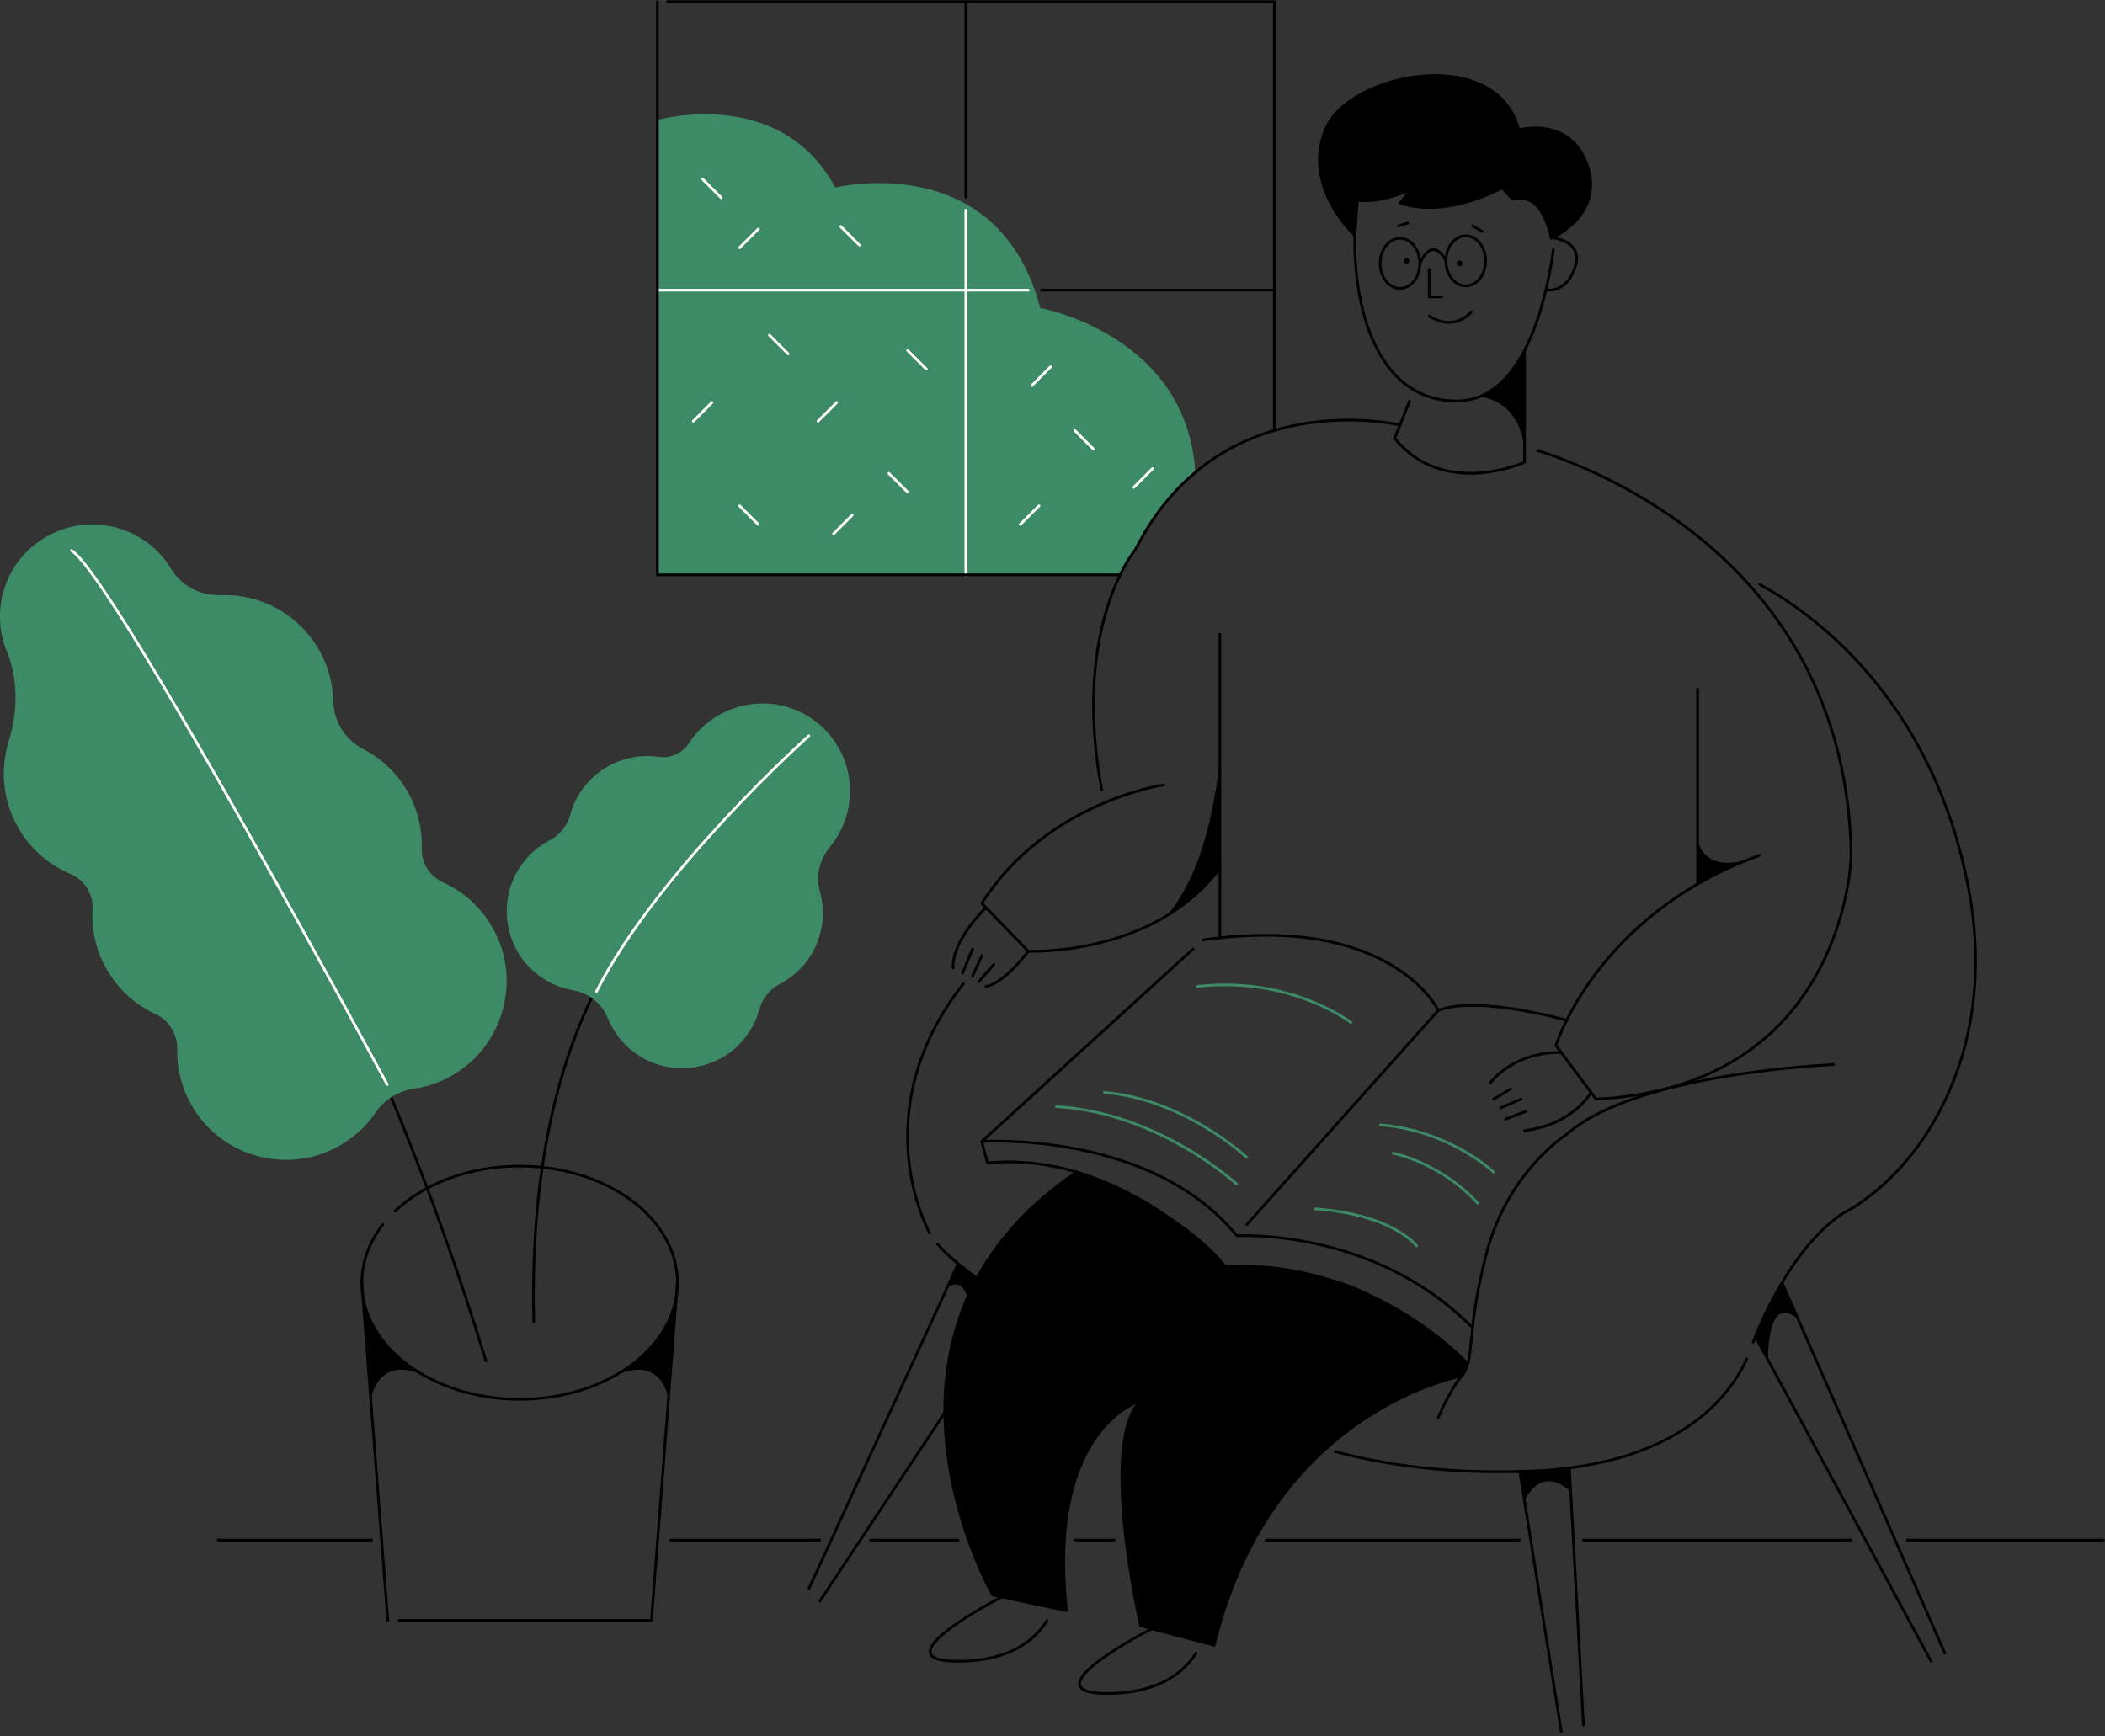<svg width="400" height="330" viewBox="0 0 400 330" fill="none" xmlns="http://www.w3.org/2000/svg">
<rect x="0" y="0" width="400" height="330" fill="#333333" stroke="none"/>
<g clip-path="url(#clip0)">
<path d="M158.716 35.646C158.716 35.646 189.64 28.021 197.675 58.535C197.675 58.535 225.467 63.535 227.129 89.676C222.985 93.266 217.733 99.338 213.107 109.24H124.925V22.805C124.925 22.805 148.271 16.155 158.716 35.646Z" fill="#3D8A66"/>
<path d="M295.181 47.428C293.928 56.547 289.748 76.208 276.786 76.208C259.92 76.208 255.897 54.114 257.909 38.056C259.92 21.985 296.061 25.202 295.663 42.874" stroke="black" stroke-width="0.512" stroke-miterlimit="10" stroke-linecap="round" stroke-linejoin="round"/>
<path d="M267.847 76.22L265.016 83.303C274.389 94.82 289.7 87.857 289.7 87.857V66.606" stroke="black" stroke-width="0.512" stroke-miterlimit="10" stroke-linecap="round" stroke-linejoin="round"/>
<path d="M292.182 85.628C303.626 89.206 350.825 107.288 351.765 162.559C351.765 162.559 350.958 206.469 303.301 208.878L295.675 198.699C295.675 198.699 303.301 173.798 334.357 162.559" stroke="black" stroke-width="0.512" stroke-miterlimit="10" stroke-linecap="round" stroke-linejoin="round"/>
<path d="M266.028 80.773C266.028 80.773 231.815 72.606 215.745 104.469C215.745 104.469 203.542 118.95 209.36 150.151" stroke="black" stroke-width="0.512" stroke-miterlimit="10" stroke-linecap="round" stroke-linejoin="round"/>
<path d="M221.106 149.175C221.106 149.175 198.88 152.391 186.568 171.666L195.398 180.773C195.398 180.773 219.227 181.846 231.815 164.98" stroke="black" stroke-width="0.512" stroke-miterlimit="10" stroke-linecap="round" stroke-linejoin="round"/>
<path d="M322.576 130.972V168.028" stroke="black" stroke-width="0.512" stroke-miterlimit="10" stroke-linecap="round" stroke-linejoin="round"/>
<path d="M231.815 120.528V178.232" stroke="black" stroke-width="0.512" stroke-miterlimit="10" stroke-linecap="round" stroke-linejoin="round"/>
<path d="M226.732 180.34L186.568 216.926C186.568 216.926 218.697 214.781 235.032 234.863C235.032 234.863 260.74 233.261 279.472 251.994" stroke="black" stroke-width="0.512" stroke-miterlimit="10" stroke-linecap="round" stroke-linejoin="round"/>
<path d="M297.711 193.904C297.711 193.904 280.81 189.074 273.316 192.013C273.316 192.013 264.486 173.533 228.599 178.629" stroke="black" stroke-width="0.512" stroke-miterlimit="10" stroke-linecap="round" stroke-linejoin="round"/>
<path d="M176.653 234.321C176.653 234.321 163.8 211.565 183.074 186.929" stroke="black" stroke-width="0.512" stroke-miterlimit="10" stroke-linecap="round" stroke-linejoin="round"/>
<path d="M250.235 274.858C244.693 273.136 240.754 271.317 238.405 270.088C235.791 268.715 233.104 267.474 230.394 266.293C217.805 260.836 187.026 246.814 178.171 236.441" stroke="black" stroke-width="0.512" stroke-miterlimit="10" stroke-linecap="round" stroke-linejoin="round"/>
<path d="M331.924 258.27C329.105 264.534 319.708 278.328 291.254 279.569C275.292 280.267 262.788 278.304 253.716 275.87" stroke="black" stroke-width="0.512" stroke-miterlimit="10" stroke-linecap="round" stroke-linejoin="round"/>
<path d="M334.357 111.059C343.597 116.058 367.257 132.189 374.16 169.293C376.388 181.267 375.762 193.7 371.353 205.06C367.98 213.757 362.077 223.226 351.753 229.768C351.753 229.768 344.007 232.695 336.092 248.392C334.996 250.56 334.008 252.789 333.153 255.066" stroke="black" stroke-width="0.512" stroke-miterlimit="10" stroke-linecap="round" stroke-linejoin="round"/>
<path d="M236.911 232.743L273.316 192.013" stroke="black" stroke-width="0.512" stroke-miterlimit="10" stroke-linecap="round" stroke-linejoin="round"/>
<path d="M278.665 258.957C278.665 258.957 260.728 239.272 232.815 240.682C232.815 240.682 213.541 218.588 187.628 220.997L186.556 216.914" stroke="black" stroke-width="0.512" stroke-miterlimit="10" stroke-linecap="round" stroke-linejoin="round"/>
<path d="M271.57 51.211V56.427H273.943" stroke="black" stroke-width="0.512" stroke-miterlimit="10" stroke-linecap="round" stroke-linejoin="round"/>
<path d="M279.605 59.246C279.605 59.246 276.557 63.209 271.57 60.053" stroke="black" stroke-width="0.512" stroke-miterlimit="10" stroke-linecap="round" stroke-linejoin="round"/>
<path d="M295.446 45.284C295.446 45.284 302.301 46.055 298.41 52.705C297.47 54.307 295.687 55.343 293.844 55.114C293.82 55.114 293.796 55.102 293.76 55.102" stroke="black" stroke-width="0.512" stroke-miterlimit="10" stroke-linecap="round" stroke-linejoin="round"/>
<path d="M278.533 54.331C276.45 54.331 274.762 52.2 274.762 49.572C274.762 46.944 276.45 44.814 278.533 44.814C280.615 44.814 282.303 46.944 282.303 49.572C282.303 52.2 280.615 54.331 278.533 54.331Z" stroke="black" stroke-width="0.512" stroke-miterlimit="10" stroke-linecap="round" stroke-linejoin="round"/>
<path d="M266.028 54.813C263.946 54.813 262.258 52.682 262.258 50.054C262.258 47.426 263.946 45.296 266.028 45.296C268.111 45.296 269.799 47.426 269.799 50.054C269.799 52.682 268.111 54.813 266.028 54.813Z" stroke="black" stroke-width="0.512" stroke-miterlimit="10" stroke-linecap="round" stroke-linejoin="round"/>
<path d="M274.762 49.572C274.762 49.572 272.437 44.453 269.799 50.054" stroke="black" stroke-width="0.512" stroke-miterlimit="10" stroke-linecap="round" stroke-linejoin="round"/>
<path d="M281.689 43.995L279.834 42.922" stroke="black" stroke-width="0.512" stroke-miterlimit="10" stroke-linecap="round" stroke-linejoin="round"/>
<path d="M267.486 42.392L265.739 42.923" stroke="black" stroke-width="0.512" stroke-miterlimit="10" stroke-linecap="round" stroke-linejoin="round"/>
<path d="M277.364 50.596C277.065 50.596 276.822 50.354 276.822 50.054C276.822 49.755 277.065 49.512 277.364 49.512C277.664 49.512 277.906 49.755 277.906 50.054C277.906 50.354 277.664 50.596 277.364 50.596Z" fill="black"/>
<path d="M267.293 50.114C266.994 50.114 266.751 49.872 266.751 49.572C266.751 49.273 266.994 49.03 267.293 49.03C267.592 49.03 267.835 49.273 267.835 49.572C267.835 49.872 267.592 50.114 267.293 50.114Z" fill="black"/>
<path d="M288.58 24.672C288.58 24.672 298.434 21.949 301.65 31.478C304.867 41.019 294.772 45.284 294.772 45.284C294.772 45.284 293.314 36.2 287.447 37.851L285.435 35.694C285.435 35.694 275.196 41.573 266.04 38.61L268.172 35.947C268.172 35.947 262.655 38.706 257.933 38.056L257.463 44.754C257.463 44.754 247.392 35.55 251.849 24.66C256.318 13.757 284.387 8.324 288.58 24.672Z" fill="black" stroke="black" stroke-width="0.512" stroke-miterlimit="10" stroke-linecap="round" stroke-linejoin="round"/>
<path d="M296.663 200.024C296.663 200.024 288.544 199.41 283.122 205.843" stroke="black" stroke-width="0.512" stroke-miterlimit="10" stroke-linecap="round" stroke-linejoin="round"/>
<path d="M302.349 207.614C302.349 207.614 298.904 213.757 289.7 214.866" stroke="black" stroke-width="0.512" stroke-miterlimit="10" stroke-linecap="round" stroke-linejoin="round"/>
<path d="M289.893 211.24L286.134 212.661" stroke="black" stroke-width="0.512" stroke-miterlimit="10" stroke-linecap="round" stroke-linejoin="round"/>
<path d="M289.049 208.878L285.134 210.553" stroke="black" stroke-width="0.512" stroke-miterlimit="10" stroke-linecap="round" stroke-linejoin="round"/>
<path d="M287.086 206.939L283.821 208.878" stroke="black" stroke-width="0.512" stroke-miterlimit="10" stroke-linecap="round" stroke-linejoin="round"/>
<path d="M187.363 172.485C187.363 172.485 180.918 178.569 181.111 183.954" stroke="black" stroke-width="0.512" stroke-miterlimit="10" stroke-linecap="round" stroke-linejoin="round"/>
<path d="M195.398 180.773C195.398 180.773 190.893 186.869 187.363 187.471" stroke="black" stroke-width="0.512" stroke-miterlimit="10" stroke-linecap="round" stroke-linejoin="round"/>
<path d="M188.845 183.267L186.026 186.556" stroke="black" stroke-width="0.512" stroke-miterlimit="10" stroke-linecap="round" stroke-linejoin="round"/>
<path d="M186.568 181.641L184.821 185.46" stroke="black" stroke-width="0.512" stroke-miterlimit="10" stroke-linecap="round" stroke-linejoin="round"/>
<path d="M184.821 180.34L182.918 184.917" stroke="black" stroke-width="0.512" stroke-miterlimit="10" stroke-linecap="round" stroke-linejoin="round"/>
<path d="M232.815 240.682C223.78 229.442 204.578 222.744 204.578 222.744C159.872 253.006 188.64 303.132 188.64 303.132L202.674 306.096C198.856 271.353 216.745 266.185 216.745 266.185C208.71 274.015 216.745 308.963 216.745 308.963L230.719 312.673C241.561 267.895 277.762 261.511 277.762 261.511L278.665 258.969C278.665 258.969 265.137 246.573 253.295 243.429L242.959 241.091L232.815 240.682Z" fill="black" stroke="black" stroke-width="0.512" stroke-miterlimit="10" stroke-linecap="round" stroke-linejoin="round"/>
<path d="M190.351 303.494C190.351 303.494 165.944 315.986 182.544 315.721C192.278 315.564 196.856 311.384 198.976 307.963" stroke="black" stroke-width="0.512" stroke-miterlimit="10" stroke-linecap="round" stroke-linejoin="round"/>
<path d="M229.105 309.601H218.733C218.733 309.601 194.326 322.094 210.926 321.829C220.576 321.672 225.154 317.564 227.286 314.155" stroke="black" stroke-width="0.512" stroke-miterlimit="10" stroke-linecap="round" stroke-linejoin="round"/>
<path d="M338.646 243.778L369.57 314.179" stroke="black" stroke-width="0.512" stroke-miterlimit="10" stroke-linecap="round" stroke-linejoin="round"/>
<path d="M333.574 254.03L366.956 315.721" stroke="black" stroke-width="0.512" stroke-miterlimit="10" stroke-linecap="round" stroke-linejoin="round"/>
<path d="M298.229 278.978L300.891 327.828" stroke="black" stroke-width="0.512" stroke-miterlimit="10" stroke-linecap="round" stroke-linejoin="round"/>
<path d="M288.784 279.569L296.675 329.033" stroke="black" stroke-width="0.512" stroke-miterlimit="10" stroke-linecap="round" stroke-linejoin="round"/>
<path d="M182.074 240.164L153.704 301.928" stroke="black" stroke-width="0.512" stroke-miterlimit="10" stroke-linecap="round" stroke-linejoin="round"/>
<path d="M179.533 268.462L155.776 304.301" stroke="black" stroke-width="0.512" stroke-miterlimit="10" stroke-linecap="round" stroke-linejoin="round"/>
<path d="M195.398 55.15H124.925" stroke="white" stroke-width="0.512" stroke-miterlimit="10" stroke-linecap="round" stroke-linejoin="round"/>
<path d="M242.139 55.15H197.868" stroke="black" stroke-width="0.512" stroke-miterlimit="10" stroke-linecap="round" stroke-linejoin="round"/>
<path d="M183.532 39.935V109.252" stroke="white" stroke-width="0.512" stroke-miterlimit="10" stroke-linecap="round" stroke-linejoin="round"/>
<path d="M183.532 0.313V37.465" stroke="black" stroke-width="0.512" stroke-miterlimit="10" stroke-linecap="round" stroke-linejoin="round"/>
<path d="M70.594 292.688H41.441" stroke="black" stroke-width="0.512" stroke-miterlimit="10" stroke-linecap="round" stroke-linejoin="round"/>
<path d="M155.776 292.688H127.406" stroke="black" stroke-width="0.512" stroke-miterlimit="10" stroke-linecap="round" stroke-linejoin="round"/>
<path d="M182.074 292.688H165.414" stroke="black" stroke-width="0.512" stroke-miterlimit="10" stroke-linecap="round" stroke-linejoin="round"/>
<path d="M211.734 292.688H204.24" stroke="black" stroke-width="0.512" stroke-miterlimit="10" stroke-linecap="round" stroke-linejoin="round"/>
<path d="M288.784 292.688H240.561" stroke="black" stroke-width="0.512" stroke-miterlimit="10" stroke-linecap="round" stroke-linejoin="round"/>
<path d="M351.765 292.688H300.891" stroke="black" stroke-width="0.512" stroke-miterlimit="10" stroke-linecap="round" stroke-linejoin="round"/>
<path d="M399.687 292.688H362.474" stroke="black" stroke-width="0.512" stroke-miterlimit="10" stroke-linecap="round" stroke-linejoin="round"/>
<path d="M92.314 258.632C92.314 258.632 60.185 148.512 20.564 131.105" stroke="black" stroke-width="0.512" stroke-miterlimit="10" stroke-linecap="round" stroke-linejoin="round"/>
<path d="M153.704 152.295C153.704 152.295 99.289 163.173 101.421 251.175" stroke="black" stroke-width="0.512" stroke-miterlimit="10" stroke-linecap="round" stroke-linejoin="round"/>
<path d="M17.588 172.798C17.757 169.943 16.046 167.209 13.408 166.1C9.589 164.51 6.216 161.752 3.855 157.981C0.554 152.68 -0.06 146.476 1.638 140.947C3.385 135.273 3.506 129.201 1.265 123.708C1.156 123.443 1.048 123.166 0.952 122.889C-1.325 116.432 0.506 109.035 5.541 104.397C13.902 96.699 26.695 98.759 32.406 107.915C32.442 107.975 32.478 108.035 32.514 108.095C34.514 111.384 38.068 113.227 41.923 113.095C49.066 112.842 56.138 116.299 60.197 122.792C62.233 126.045 63.245 129.635 63.33 133.213C63.426 137.128 65.57 140.561 69.04 142.356C72.208 144.007 75.003 146.488 77.027 149.741C79.255 153.319 80.255 157.306 80.147 161.222C80.063 164.016 81.617 166.51 84.171 167.667C88.604 169.678 92.386 173.28 94.579 178.268C98.133 186.375 95.952 196.133 89.29 201.964C86.098 204.746 82.412 206.361 78.653 206.903C75.666 207.336 73.051 208.975 71.353 211.468C69.209 214.601 66.149 217.215 62.245 218.853C54.09 222.286 44.356 219.961 38.634 213.215C35.14 209.107 33.574 204.18 33.671 199.362C33.731 196.543 32.08 193.88 29.515 192.7C25.997 191.073 22.901 188.447 20.708 184.917C18.335 181.171 17.347 176.931 17.588 172.798Z" fill="#3D8A66"/>
<path d="M73.582 206.108C73.582 206.108 21.648 109.686 13.601 104.626" stroke="white" stroke-width="0.512" stroke-miterlimit="10" stroke-linecap="round" stroke-linejoin="round"/>
<path d="M348.416 202.325C348.416 202.325 310.999 203.795 297.711 215.576C297.711 215.576 286.64 222.515 282.544 237.935C278.46 253.343 280.4 258.415 277.762 261.499C275.497 264.149 273.316 269.389 273.316 269.389" stroke="black" stroke-width="0.512" stroke-miterlimit="10" stroke-linecap="round" stroke-linejoin="round"/>
<path d="M72.738 232.731C70.208 235.984 68.763 239.754 68.763 243.766C68.763 256.005 82.183 265.92 98.747 265.92C115.311 265.92 128.731 256.005 128.731 243.766C128.731 231.526 115.311 221.612 98.747 221.612C89.122 221.612 80.569 224.961 75.075 230.165" stroke="black" stroke-width="0.512" stroke-miterlimit="10" stroke-linecap="round" stroke-linejoin="round"/>
<path d="M75.846 307.951H123.792L128.731 243.778" stroke="black" stroke-width="0.512" stroke-miterlimit="10" stroke-linecap="round" stroke-linejoin="round"/>
<path d="M68.751 243.778L73.69 307.951" stroke="black" stroke-width="0.512" stroke-miterlimit="10" stroke-linecap="round" stroke-linejoin="round"/>
<path d="M235.032 225.057C235.032 225.057 220.226 211.42 200.759 210.312" stroke="#3D8A66" stroke-width="0.512" stroke-miterlimit="10" stroke-linecap="round" stroke-linejoin="round"/>
<path d="M236.911 219.949C236.911 219.949 225.081 208.878 209.854 207.614" stroke="#3D8A66" stroke-width="0.512" stroke-miterlimit="10" stroke-linecap="round" stroke-linejoin="round"/>
<path d="M256.716 194.338C256.716 194.338 245.332 185.46 227.527 187.471" stroke="#3D8A66" stroke-width="0.512" stroke-miterlimit="10" stroke-linecap="round" stroke-linejoin="round"/>
<path d="M283.821 222.744C283.821 222.744 275.557 214.866 262.33 213.769" stroke="#3D8A66" stroke-width="0.512" stroke-miterlimit="10" stroke-linecap="round" stroke-linejoin="round"/>
<path d="M280.81 228.695C280.81 228.695 274.919 221.612 264.739 219.154" stroke="#3D8A66" stroke-width="0.512" stroke-miterlimit="10" stroke-linecap="round" stroke-linejoin="round"/>
<path d="M269.184 236.767C269.184 236.767 264.751 230.816 249.934 229.743" stroke="#3D8A66" stroke-width="0.512" stroke-miterlimit="10" stroke-linecap="round" stroke-linejoin="round"/>
<path d="M111.167 149.343C114.673 144.995 120.07 143.091 125.214 143.838C127.467 144.163 129.695 143.127 130.936 141.224C132.008 139.562 133.43 138.044 135.237 136.767C140.429 133.068 147.488 132.647 153.018 135.803C162.197 141.031 164.185 152.921 157.836 160.788C157.812 160.824 157.788 160.848 157.764 160.884C155.813 163.269 154.933 166.366 155.776 169.329C157.09 173.931 156.222 179.063 152.994 183.074C151.644 184.749 150.006 186.062 148.211 186.99C146.284 188.001 144.886 189.712 144.308 191.82C143.645 194.254 142.356 196.579 140.417 198.542C135.526 203.469 127.659 204.445 121.732 200.819C118.769 199 116.673 196.41 115.492 193.495C114.372 190.724 111.878 188.712 108.927 188.206C105.831 187.676 102.855 186.182 100.446 183.665C95.651 178.641 94.928 170.751 98.711 164.92C100.217 162.595 102.217 160.848 104.469 159.68C106.397 158.68 107.77 156.957 108.336 154.873C108.878 152.897 109.806 151.018 111.167 149.343Z" fill="#3D8A66"/>
<path d="M153.704 139.839C153.704 139.839 124.913 165.534 113.336 188.435" stroke="white" stroke-width="0.512" stroke-miterlimit="10" stroke-linecap="round" stroke-linejoin="round"/>
<path d="M124.925 0.313V109.252H212.866" stroke="black" stroke-width="0.512" stroke-miterlimit="10" stroke-linecap="round" stroke-linejoin="round"/>
<path d="M242.139 81.809V0.313H126.828" stroke="black" stroke-width="0.512" stroke-miterlimit="10" stroke-linecap="round" stroke-linejoin="round"/>
<path d="M289.7 66.606C289.7 66.606 287.038 73.136 281.135 75.401C281.135 75.401 289.17 75.75 289.7 86.122V66.606Z" fill="black"/>
<path d="M334.357 162.559C334.357 162.559 326.708 165.45 322.576 168.028V159.33C322.576 159.342 323.214 167.064 334.357 162.559Z" fill="black"/>
<path d="M231.815 144.537C231.815 144.537 230.888 153.548 228.418 161.258C226.25 168.04 222.624 173.594 221.166 174.352C221.166 174.352 230.033 168.233 231.815 164.968V144.537Z" fill="black"/>
<path d="M341.718 250.753L338.646 243.766L333.574 254.03L335.972 258.463C335.972 258.463 335.61 245.452 341.718 250.753Z" fill="black"/>
<path d="M298.482 283.484L298.241 278.966C298.241 278.966 290.242 279.689 288.797 279.557L289.712 285.303C289.7 285.315 292.507 278.123 298.482 283.484Z" fill="black"/>
<path d="M182.074 240.164L179.918 244.85C179.918 244.85 182.424 242.296 183.869 246.561C185.303 250.813 186.026 243.163 186.026 243.163L182.074 240.164Z" fill="black"/>
<path d="M127.033 265.932C127.033 265.932 125.937 257.041 116.528 261.607C116.528 261.607 125.346 257.174 128.43 247.838L127.033 265.932Z" fill="black"/>
<path d="M70.534 265.932C70.534 265.932 71.63 257.041 81.038 261.607C81.038 261.607 72.22 257.174 69.136 247.838L70.534 265.932Z" fill="black"/>
<path d="M133.514 34.044L137.068 37.598" stroke="white" stroke-width="0.512" stroke-miterlimit="10" stroke-linecap="round" stroke-linejoin="round"/>
<path d="M140.537 47.079L144.091 43.525" stroke="white" stroke-width="0.512" stroke-miterlimit="10" stroke-linecap="round" stroke-linejoin="round"/>
<path d="M215.456 92.615L219.01 89.062" stroke="white" stroke-width="0.512" stroke-miterlimit="10" stroke-linecap="round" stroke-linejoin="round"/>
<path d="M196.097 73.256L199.639 69.703" stroke="white" stroke-width="0.512" stroke-miterlimit="10" stroke-linecap="round" stroke-linejoin="round"/>
<path d="M131.743 80.051L135.297 76.497" stroke="white" stroke-width="0.512" stroke-miterlimit="10" stroke-linecap="round" stroke-linejoin="round"/>
<path d="M158.391 101.446L161.944 97.892" stroke="white" stroke-width="0.512" stroke-miterlimit="10" stroke-linecap="round" stroke-linejoin="round"/>
<path d="M155.439 80.051L158.993 76.497" stroke="white" stroke-width="0.512" stroke-miterlimit="10" stroke-linecap="round" stroke-linejoin="round"/>
<path d="M193.88 99.663L197.434 96.121" stroke="white" stroke-width="0.512" stroke-miterlimit="10" stroke-linecap="round" stroke-linejoin="round"/>
<path d="M146.211 63.703L149.765 67.257" stroke="white" stroke-width="0.512" stroke-miterlimit="10" stroke-linecap="round" stroke-linejoin="round"/>
<path d="M172.473 66.606L176.027 70.148" stroke="white" stroke-width="0.512" stroke-miterlimit="10" stroke-linecap="round" stroke-linejoin="round"/>
<path d="M140.537 96.121L144.091 99.663" stroke="white" stroke-width="0.512" stroke-miterlimit="10" stroke-linecap="round" stroke-linejoin="round"/>
<path d="M204.24 81.809L207.794 85.363" stroke="white" stroke-width="0.512" stroke-miterlimit="10" stroke-linecap="round" stroke-linejoin="round"/>
<path d="M168.895 89.953L172.449 93.495" stroke="white" stroke-width="0.512" stroke-miterlimit="10" stroke-linecap="round" stroke-linejoin="round"/>
<path d="M159.752 43.043L163.306 46.585" stroke="white" stroke-width="0.512" stroke-miterlimit="10" stroke-linecap="round" stroke-linejoin="round"/>
</g>
<defs>
<clipPath id="clip0">
<rect width="400" height="329.346" fill="white" transform="matrix(-1 0 0 1 400 0)"/>
</clipPath>
</defs>
</svg>
